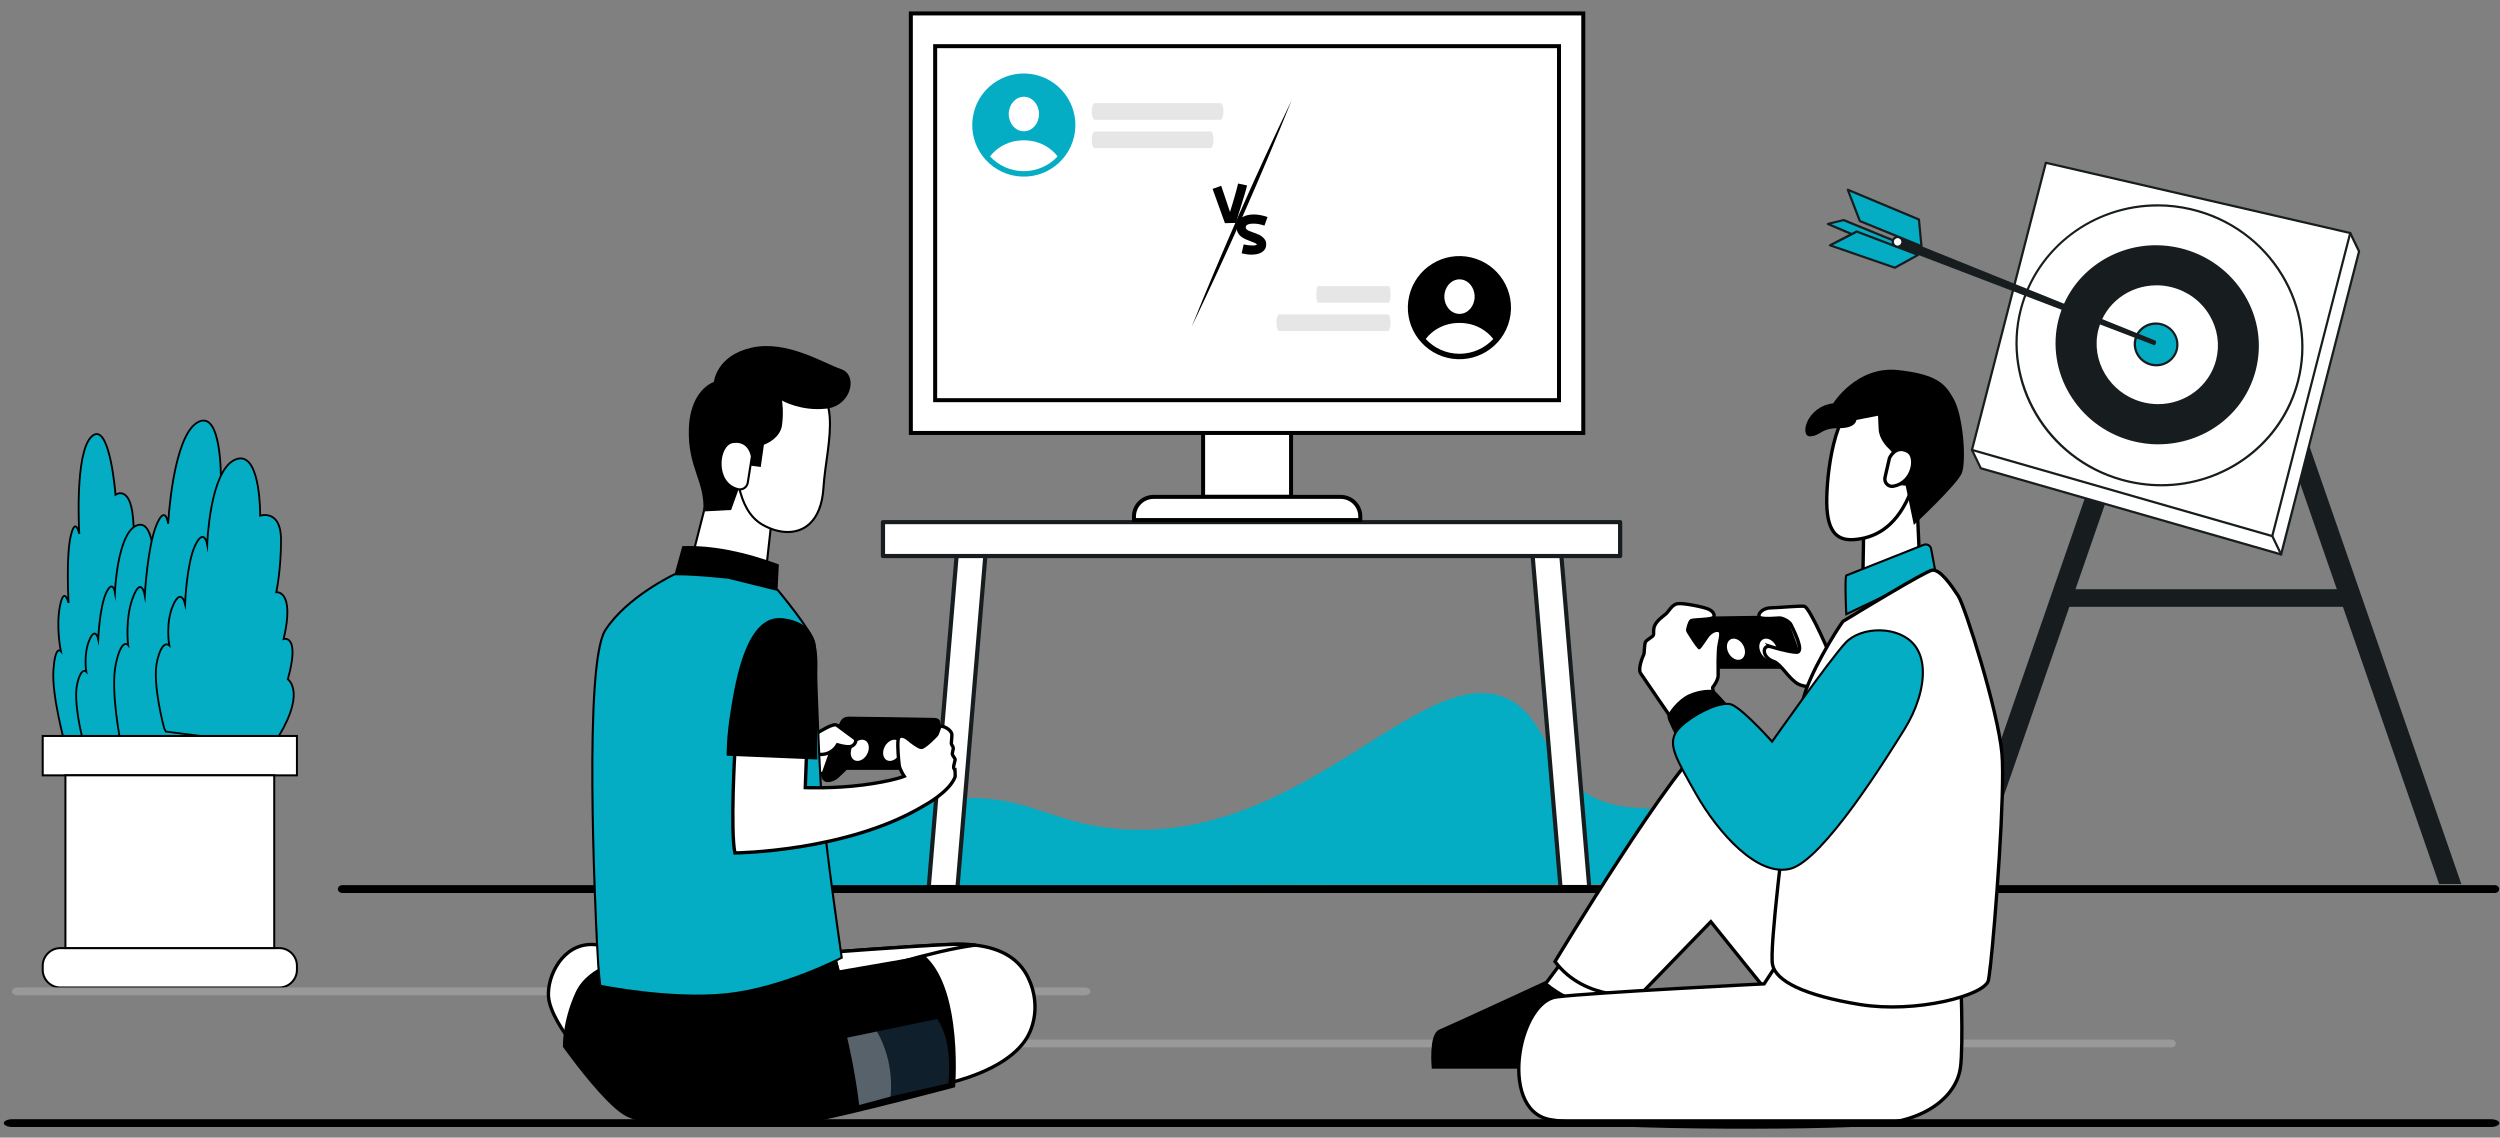 <svg width="556" height="253" viewBox="0 0 556 253" fill="none" xmlns="http://www.w3.org/2000/svg">
<rect x="0" y="0" width="556" height="253" fill="#808080" stroke="none"/>
<g clip-path="url(#clip0_2701_10690)">
<path d="M456.73 131.039H522.7V134.959H456.73V131.039Z" fill="#171D1E"/>
<path d="M449.261 152.319L468.921 95.639H512.371L547.401 196.609H542.461L509.051 100.319H472.241L453.281 154.979L438.841 196.609H433.891L449.251 152.319H449.261Z" fill="#171D1E"/>
<path d="M524.66 55.889L507.32 123.299L440.54 104.129L438.58 100.059L522.7 51.819L524.66 55.889Z" fill="white"/>
<path d="M507.321 123.549C507.321 123.549 507.411 123.549 507.441 123.519C507.501 123.489 507.541 123.429 507.561 123.369L524.901 55.959C524.911 55.899 524.901 55.839 524.881 55.789L522.921 51.719C522.891 51.659 522.831 51.609 522.771 51.589C522.701 51.569 522.631 51.579 522.571 51.609L438.451 99.849C438.341 99.919 438.291 100.059 438.351 100.179L440.311 104.249C440.341 104.309 440.401 104.359 440.461 104.379L507.241 123.549C507.241 123.549 507.291 123.549 507.311 123.549H507.321ZM524.391 55.919L507.131 122.989L440.701 103.929L438.881 100.169L522.571 52.179L524.381 55.929L524.391 55.919Z" fill="#171D1E"/>
<path d="M438.57 100.059L505.35 119.229L522.69 51.819L455 36.199L438.57 100.059Z" fill="white"/>
<path d="M505.35 119.479C505.35 119.479 505.44 119.479 505.47 119.449C505.53 119.419 505.57 119.359 505.59 119.299L522.93 51.889C522.94 51.819 522.93 51.759 522.9 51.699C522.87 51.639 522.81 51.599 522.74 51.579L455.05 35.959C454.92 35.929 454.79 36.009 454.75 36.139L438.32 99.999C438.29 100.129 438.36 100.269 438.49 100.299L505.27 119.469C505.27 119.469 505.32 119.469 505.34 119.469L505.35 119.479ZM522.39 52.009L505.17 118.919L438.87 99.889L455.18 36.499L522.39 52.009Z" fill="#171D1E"/>
<path d="M479.861 45.669C482.291 45.669 484.761 45.939 487.231 46.519C504.561 50.559 515.461 67.759 511.081 84.759C507.471 98.799 494.671 107.909 480.681 107.909C477.731 107.909 474.731 107.509 471.751 106.659C455.101 101.919 445.261 84.999 449.431 68.819C452.981 55.009 465.721 45.669 479.851 45.679L479.861 45.669Z" fill="white"/>
<path d="M480.691 108.169C484.171 108.169 487.611 107.609 490.911 106.509C494.171 105.429 497.201 103.839 499.921 101.809C502.681 99.739 505.061 97.269 506.981 94.449C508.971 91.529 510.431 88.289 511.321 84.829C512.381 80.729 512.581 76.549 511.921 72.399C511.291 68.399 509.891 64.599 507.771 61.089C505.561 57.439 502.691 54.299 499.241 51.769C495.671 49.149 491.651 47.299 487.291 46.289C484.851 45.719 482.351 45.429 479.861 45.429C476.351 45.429 472.891 45.999 469.561 47.119C466.301 48.219 463.261 49.819 460.531 51.879C457.781 53.949 455.411 56.429 453.491 59.249C451.521 62.159 450.071 65.359 449.191 68.769C448.161 72.759 447.961 76.859 448.581 80.939C449.181 84.889 450.521 88.669 452.581 92.169C454.641 95.679 457.311 98.719 460.511 101.229C463.831 103.839 467.591 105.749 471.701 106.909C474.641 107.749 477.671 108.169 480.701 108.169H480.691ZM479.861 45.919C482.311 45.919 484.771 46.199 487.171 46.769C495.691 48.759 502.861 53.939 507.341 61.349C511.641 68.459 512.881 76.749 510.831 84.709C507.351 98.229 494.951 107.669 480.671 107.669C477.691 107.669 474.711 107.249 471.811 106.429C455.471 101.779 445.531 84.939 449.661 68.889C453.141 55.369 465.551 45.929 479.841 45.929L479.861 45.919Z" fill="#171D1E"/>
<path d="M479.48 54.769C481.22 54.769 483 54.969 484.78 55.399C496.93 58.289 504.51 70.369 501.45 82.269C498.91 92.139 489.92 98.559 480.07 98.559C478.03 98.559 475.95 98.289 473.89 97.709C462.12 94.419 455.14 82.499 458.08 71.059C460.58 61.329 469.54 54.769 479.48 54.769Z" fill="#171D1E"/>
<path d="M480.06 98.809C484.94 98.809 489.77 97.219 493.64 94.319C495.59 92.859 497.27 91.109 498.62 89.119C500.02 87.059 501.05 84.769 501.68 82.339C503.14 76.649 502.27 70.719 499.2 65.629C497.65 63.059 495.64 60.849 493.22 59.059C490.71 57.209 487.89 55.899 484.82 55.169C483.06 54.749 481.26 54.539 479.47 54.539C477 54.539 474.55 54.939 472.21 55.729C469.91 56.509 467.77 57.629 465.84 59.079C463.89 60.539 462.22 62.289 460.87 64.279C459.47 66.339 458.45 68.599 457.83 71.009C457.1 73.839 456.96 76.749 457.4 79.639C457.83 82.439 458.78 85.109 460.25 87.589C463.26 92.679 468.08 96.369 473.82 97.969C475.86 98.539 477.96 98.829 480.06 98.829V98.809ZM479.48 55.019C481.23 55.019 483 55.229 484.72 55.639C490.67 57.059 495.67 60.689 498.79 65.879C501.78 70.849 502.64 76.659 501.21 82.209C498.77 91.689 490.08 98.309 480.07 98.309C478.01 98.309 475.96 98.029 473.96 97.469C462.43 94.249 455.42 82.429 458.33 71.119C460.77 61.639 469.47 55.019 479.49 55.019H479.48Z" fill="#171D1E"/>
<path d="M479.591 63.199C480.661 63.199 481.761 63.329 482.851 63.589C490.321 65.369 494.991 72.789 493.101 80.119C491.541 86.189 486.011 90.139 479.951 90.139C478.701 90.139 477.421 89.969 476.151 89.609C468.921 87.589 464.621 80.259 466.431 73.219C467.971 67.229 473.481 63.209 479.591 63.209V63.199Z" fill="white"/>
<path d="M479.95 90.369C486.29 90.369 491.79 86.179 493.34 80.169C494.25 76.649 493.7 72.969 491.8 69.819C490.84 68.229 489.6 66.859 488.1 65.749C486.55 64.599 484.8 63.789 482.9 63.339C481.81 63.079 480.7 62.949 479.59 62.949C473.25 62.949 467.74 67.139 466.19 73.149C465.3 76.629 465.83 80.269 467.68 83.419C469.54 86.569 472.53 88.849 476.08 89.849C477.34 90.199 478.64 90.379 479.95 90.379V90.369ZM479.59 63.449C480.66 63.449 481.74 63.579 482.79 63.829C486.43 64.699 489.48 66.919 491.38 70.079C493.2 73.119 493.73 76.659 492.86 80.049C491.37 85.839 486.06 89.879 479.96 89.879C478.71 89.879 477.45 89.709 476.23 89.359C469.19 87.389 464.91 80.179 466.69 73.279C468.18 67.499 473.49 63.459 479.6 63.459L479.59 63.449Z" fill="#171D1E"/>
<path d="M479.45 71.959C479.84 71.959 480.25 72.009 480.65 72.109C483.19 72.759 484.74 75.299 484.1 77.779C483.57 79.859 481.67 81.229 479.58 81.229C479.17 81.229 478.76 81.179 478.35 81.069C475.82 80.409 474.3 77.869 474.93 75.409C475.46 73.329 477.36 71.959 479.45 71.959Z" fill="#04ADC3"/>
<path d="M479.581 81.479C481.831 81.479 483.791 79.989 484.341 77.839C484.661 76.599 484.471 75.299 483.811 74.189C483.131 73.029 482.021 72.209 480.701 71.869C480.291 71.759 479.861 71.709 479.441 71.709C477.181 71.709 475.221 73.199 474.681 75.349C474.011 77.949 475.631 80.619 478.281 81.319C478.711 81.429 479.141 81.489 479.581 81.489V81.479ZM479.451 72.209C479.831 72.209 480.211 72.259 480.591 72.349C481.781 72.649 482.771 73.389 483.391 74.439C483.981 75.439 484.151 76.609 483.871 77.719C483.381 79.639 481.621 80.979 479.591 80.979C479.201 80.979 478.801 80.929 478.421 80.829C476.031 80.199 474.581 77.799 475.181 75.479C475.671 73.559 477.431 72.219 479.461 72.219L479.451 72.209Z" fill="#171D1E"/>
<path d="M507.321 123.549C507.321 123.549 507.391 123.549 507.431 123.529C507.551 123.469 507.611 123.319 507.551 123.199L505.591 119.129C505.531 119.009 505.381 118.949 505.261 119.009C505.141 119.069 505.081 119.219 505.141 119.339L507.101 123.409C507.141 123.499 507.231 123.549 507.331 123.549H507.321Z" fill="#171D1E"/>
<path d="M421.03 53.449C420.82 53.389 409.99 48.929 409.99 48.929L406.5 49.789L421.5 56.179L422.04 54.359L421.04 53.449H421.03Z" fill="#04ADC3"/>
<path d="M421.5 56.429C421.5 56.429 421.571 56.429 421.611 56.409C421.671 56.379 421.721 56.319 421.741 56.259L422.28 54.439C422.31 54.349 422.28 54.249 422.21 54.179L421.21 53.269C421.21 53.269 421.15 53.229 421.12 53.219C420.85 53.129 413.8 50.229 410.1 48.709C410.05 48.689 410.001 48.689 409.951 48.709L406.46 49.569C406.35 49.589 406.281 49.689 406.271 49.789C406.271 49.899 406.321 49.999 406.421 50.039L421.421 56.429C421.421 56.429 421.481 56.449 421.521 56.449L421.5 56.429ZM421.75 54.439L421.34 55.839L407.29 49.859L409.98 49.199C411.88 49.979 420.09 53.359 420.91 53.669L421.771 54.449L421.75 54.439Z" fill="#171D1E"/>
<path d="M427.33 54.759L413.63 49.159L410.95 42.199L426.77 48.819L427.33 54.749V54.759Z" fill="#04ADC3"/>
<path d="M427.33 55.009C427.38 55.009 427.44 54.999 427.48 54.959C427.55 54.909 427.59 54.819 427.58 54.729L427.02 48.799C427.02 48.709 426.95 48.629 426.87 48.589L411.05 41.969C410.96 41.929 410.85 41.949 410.78 42.019C410.71 42.089 410.68 42.199 410.72 42.289L413.4 49.249C413.42 49.309 413.48 49.369 413.54 49.389L427.24 54.989C427.24 54.989 427.3 55.009 427.34 55.009H427.33ZM426.54 48.999L427.05 54.369L413.83 48.969L411.39 42.659L426.54 48.999Z" fill="#171D1E"/>
<path d="M426.58 56.689L421.4 59.549L407 54.569L412.95 51.499L426.58 56.689Z" fill="#04ADC3"/>
<path d="M421.4 59.799C421.4 59.799 421.48 59.799 421.52 59.769L426.7 56.909C426.79 56.859 426.83 56.769 426.83 56.669C426.83 56.569 426.76 56.489 426.67 56.449L413.03 51.259C412.96 51.239 412.89 51.239 412.83 51.259L406.88 54.329C406.79 54.379 406.74 54.469 406.75 54.569C406.75 54.669 406.82 54.759 406.92 54.789L421.32 59.769C421.32 59.769 421.37 59.779 421.4 59.779V59.799ZM425.99 56.729L421.38 59.269L407.64 54.519L412.97 51.779L426 56.739L425.99 56.729Z" fill="#171D1E"/>
<path d="M479.14 76.789L421.65 54.799L422.38 52.759L479.46 75.789C479.6 76.019 479.43 76.749 479.13 76.799L479.14 76.789Z" fill="#171D1E"/>
<path d="M422.03 54.869C421.43 54.869 420.95 54.379 420.95 53.789C420.95 53.199 421.43 52.709 422.03 52.709C422.63 52.709 423.11 53.199 423.11 53.789C423.11 54.379 422.63 54.869 422.03 54.869Z" fill="white"/>
<path d="M422.03 55.119C422.76 55.119 423.36 54.519 423.36 53.789C423.36 53.059 422.76 52.459 422.03 52.459C421.3 52.459 420.7 53.059 420.7 53.789C420.7 54.519 421.3 55.119 422.03 55.119ZM422.03 52.959C422.49 52.959 422.86 53.339 422.86 53.789C422.86 54.239 422.49 54.619 422.03 54.619C421.57 54.619 421.2 54.239 421.2 53.789C421.2 53.339 421.57 52.959 422.03 52.959Z" fill="#171D1E"/>
<path d="M383.54 196.589C382.53 191.669 380.05 184.939 373.01 181.549C368.03 179.149 364.43 180.189 359.24 179.039C343.54 175.589 345.52 159.289 334.4 155.019C315.66 147.819 290.24 186.509 250.45 184.469C233.32 183.599 228.45 175.929 211.04 177.789C193.79 179.629 181.02 189.009 172.71 197.009L383.54 196.589Z" fill="#04ADC3"/>
<path d="M32.547 166.146H14.784L14.455 165.466C14.455 165.466 11.484 154.736 11.88 149.026C12.277 143.316 13.532 144.816 13.532 144.816C13.532 144.816 12.41 139.386 13.336 134.766C14.262 130.146 15.251 134.086 15.251 134.086C15.251 134.086 14.659 123.896 15.714 119.276C16.77 114.656 17.63 118.736 17.63 118.736C17.63 118.736 16.507 100.396 20.471 96.996C20.632 96.856 20.789 96.756 20.938 96.676C24.533 94.896 25.687 110.036 25.687 110.036C25.687 110.036 28.925 107.726 29.584 115.196C30.243 122.666 29.914 128.376 29.914 128.376C29.914 128.376 32.951 127.156 32.092 139.656C32.092 139.656 34.733 137.886 33.611 149.436C33.611 149.436 34.529 150.126 34.847 152.596C35.157 155.026 34.882 159.196 32.555 166.146H32.547Z" fill="#04ADC3" stroke="black" stroke-width="0.41" stroke-miterlimit="10"/>
<path d="M36.149 166.659L18.528 164.414L18.262 163.898C18.262 163.898 16.268 156.039 17.169 152.106C18.069 148.174 19.182 149.379 19.182 149.379C19.182 149.379 18.551 145.449 19.88 142.344C21.209 139.239 21.84 142.112 21.84 142.112C21.84 142.112 22.158 134.93 23.616 131.841C25.073 128.752 25.563 131.706 25.563 131.706C25.563 131.706 26.079 118.772 30.314 116.902C30.486 116.824 30.65 116.774 30.805 116.738C34.53 115.95 34.329 126.656 34.329 126.656C34.329 126.656 37.746 125.454 37.736 130.747C37.727 136.041 36.892 139.982 36.892 139.982C36.892 139.982 40.014 139.515 38.051 148.125C38.051 148.125 40.828 147.224 38.688 155.138C38.688 155.138 39.538 155.735 39.634 157.498C39.726 159.232 39.083 162.106 36.157 166.66L36.149 166.659Z" fill="#04ADC3" stroke="black" stroke-width="0.41" stroke-miterlimit="10"/>
<path d="M50.547 169.294L27.254 166.327L26.914 165.55C26.914 165.55 24.469 153.663 25.761 147.667C27.053 141.671 28.497 143.474 28.497 143.474C28.497 143.474 27.759 137.521 29.599 132.771C31.438 128.022 32.202 132.37 32.202 132.37C32.202 132.37 32.803 121.453 34.812 116.724C36.822 111.996 37.397 116.471 37.397 116.471C37.397 116.471 38.405 96.813 44.063 93.866C44.293 93.744 44.512 93.664 44.719 93.604C49.674 92.315 49.139 108.581 49.139 108.581C49.139 108.581 53.698 106.669 53.552 114.71C53.406 122.75 52.202 128.757 52.202 128.757C52.202 128.757 56.35 127.969 53.533 141.096C53.533 141.096 57.236 139.658 54.202 151.732C54.202 151.732 55.313 152.618 55.396 155.294C55.474 157.925 54.549 162.306 50.557 169.296L50.547 169.294Z" fill="#04ADC3" stroke="black" stroke-width="0.41" stroke-miterlimit="10"/>
<path d="M60.696 165.736L36.9 162.705L36.536 162.044C36.536 162.044 33.771 151.998 34.949 146.989C36.126 141.981 37.639 143.529 37.639 143.529C37.639 143.529 36.75 138.51 38.514 134.561C40.278 130.612 41.157 134.283 41.157 134.283C41.157 134.283 41.517 125.123 43.454 121.196C45.392 117.269 46.081 121.043 46.081 121.043C46.081 121.043 46.654 104.548 52.349 102.202C52.581 102.105 52.803 102.042 53.011 101.997C58.029 101.028 57.86 114.684 57.86 114.684C57.86 114.684 62.459 113.183 62.496 119.936C62.533 126.69 61.445 131.709 61.445 131.709C61.445 131.709 65.653 131.143 63.086 142.109C63.086 142.109 66.825 140.986 64.013 151.062C64.013 151.062 65.165 151.832 65.311 154.082C65.451 156.296 64.611 159.956 60.706 165.737L60.696 165.736Z" fill="#04ADC3" stroke="black" stroke-width="0.41" stroke-miterlimit="10"/>
<path d="M66.04 163.679H9.5V172.439H66.04V163.679Z" fill="white" stroke="black" stroke-width="0.45" stroke-miterlimit="10"/>
<path d="M62.1 210.859H13.44C11.264 210.859 9.5 212.623 9.5 214.799V215.679C9.5 217.855 11.264 219.619 13.44 219.619H62.1C64.276 219.619 66.04 217.855 66.04 215.679V214.799C66.04 212.623 64.276 210.859 62.1 210.859Z" fill="white" stroke="black" stroke-width="0.45" stroke-miterlimit="10"/>
<path d="M60.99 172.429H14.55V210.849H60.99V172.429Z" fill="white" stroke="black" stroke-width="0.45" stroke-miterlimit="10"/>
<path d="M206.551 197.269L212.961 121.079H219.361L212.951 197.269H206.561H206.551Z" fill="white"/>
<path d="M212.95 197.739H206.55C206.42 197.739 206.3 197.679 206.21 197.589C206.12 197.489 206.08 197.369 206.09 197.239L212.5 121.049C212.52 120.809 212.72 120.629 212.96 120.629H219.36C219.49 120.629 219.61 120.689 219.7 120.779C219.79 120.879 219.83 120.999 219.82 121.129L213.41 197.319C213.39 197.559 213.19 197.739 212.95 197.739ZM207.06 196.809H212.52L218.85 121.549H213.39L207.06 196.809Z" fill="#171D1E"/>
<path d="M353.451 197.269L347.041 121.079H340.641L347.051 197.269H353.451Z" fill="white"/>
<path d="M353.45 197.739H347.05C346.81 197.739 346.61 197.559 346.59 197.319L340.18 121.129C340.17 120.999 340.21 120.869 340.3 120.779C340.39 120.679 340.51 120.629 340.64 120.629H347.04C347.28 120.629 347.48 120.809 347.5 121.049L353.91 197.239C353.92 197.369 353.88 197.499 353.79 197.589C353.7 197.689 353.58 197.739 353.45 197.739ZM347.48 196.809H352.94L346.61 121.549H341.15L347.48 196.809Z" fill="#171D1E"/>
<path d="M360.32 116.119H196.37V123.659H360.32V116.119Z" fill="white"/>
<path d="M360.32 124.129H196.37C196.11 124.129 195.9 123.919 195.9 123.669V116.129C195.9 115.869 196.11 115.669 196.37 115.669H360.32C360.58 115.669 360.79 115.879 360.79 116.129V123.669C360.79 123.929 360.58 124.129 360.32 124.129ZM196.84 123.199H359.85V116.589H196.84V123.199Z" fill="#171D1E"/>
<path d="M287.13 95.649H267.57V110.499H287.13V95.649Z" fill="white" stroke="black" stroke-width="0.89" stroke-miterlimit="10"/>
<g style="mix-blend-mode:multiply">
<path d="M256.54 110.509H298.17C300.57 110.509 302.53 112.459 302.53 114.869V115.669H252.19V114.869C252.19 112.469 254.14 110.509 256.55 110.509H256.54Z" fill="white"/>
<path d="M256.54 110.509H298.17C300.57 110.509 302.53 112.459 302.53 114.869V115.669H252.19V114.869C252.19 112.469 254.14 110.509 256.55 110.509H256.54Z" stroke="black" stroke-width="0.89" stroke-miterlimit="10"/>
</g>
<path d="M352.12 2.989H202.57V96.289H352.12V2.989Z" fill="white" stroke="black" stroke-width="0.89" stroke-miterlimit="10"/>
<path d="M346.72 10.269H207.98V88.999H346.72V10.269Z" fill="white" stroke="black" stroke-width="0.89" stroke-miterlimit="10"/>
<path d="M335.739 71.056C337.194 64.891 333.375 58.713 327.21 57.258C321.045 55.803 314.867 59.621 313.412 65.787C311.957 71.952 315.775 78.13 321.941 79.585C328.106 81.04 334.284 77.222 335.739 71.056Z" fill="black"/>
<path d="M327.961 65.969C327.961 68.089 326.451 69.809 324.591 69.809C322.731 69.809 321.221 68.089 321.221 65.969C321.221 63.849 322.731 62.129 324.591 62.129C326.451 62.129 327.961 63.849 327.961 65.969Z" fill="white"/>
<path d="M332.11 75.389C330.24 77.409 327.56 78.679 324.59 78.679C321.62 78.679 318.94 77.409 317.07 75.389C317.44 74.919 317.85 74.479 318.3 74.089C319.67 72.909 321.38 72.129 323.26 71.899C324.14 71.789 325.03 71.789 325.91 71.899C328.4 72.199 330.61 73.479 332.1 75.379L332.11 75.389Z" fill="white"/>
<path d="M238.86 30.447C240.315 24.282 236.497 18.104 230.331 16.649C224.166 15.194 217.988 19.012 216.533 25.177C215.078 31.343 218.896 37.52 225.062 38.976C231.227 40.431 237.405 36.612 238.86 30.447Z" fill="#04ADC3"/>
<path d="M231.08 25.359C231.08 27.479 229.57 29.199 227.71 29.199C225.85 29.199 224.34 27.479 224.34 25.359C224.34 23.239 225.85 21.519 227.71 21.519C229.57 21.519 231.08 23.239 231.08 25.359Z" fill="white"/>
<path d="M235.22 34.779C233.35 36.799 230.67 38.069 227.7 38.069C224.73 38.069 222.05 36.799 220.18 34.779C220.55 34.309 220.96 33.869 221.41 33.479C222.78 32.299 224.49 31.519 226.37 31.289C227.25 31.179 228.14 31.179 229.02 31.289C231.51 31.589 233.72 32.869 235.21 34.769L235.22 34.779Z" fill="white"/>
<path d="M308.87 67.329H293.14C292.93 67.329 292.75 66.499 292.75 65.479C292.75 64.459 292.92 63.629 293.14 63.629H308.87C309.08 63.629 309.26 64.459 309.26 65.479C309.26 66.499 309.09 67.329 308.87 67.329Z" fill="#E6E6E6"/>
<path d="M308.66 73.629H284.48C284.15 73.629 283.88 72.799 283.88 71.779C283.88 70.759 284.15 69.929 284.48 69.929H308.66C308.99 69.929 309.26 70.759 309.26 71.779C309.26 72.799 308.99 73.629 308.66 73.629Z" fill="#E6E6E6"/>
<path d="M271.411 26.639H243.491C243.111 26.639 242.801 25.809 242.801 24.789C242.801 23.769 243.111 22.939 243.491 22.939H271.411C271.791 22.939 272.101 23.769 272.101 24.789C272.101 25.809 271.791 26.639 271.411 26.639Z" fill="#E6E6E6"/>
<path d="M269.241 32.939H243.441C243.091 32.939 242.801 32.109 242.801 31.089C242.801 30.069 243.081 29.239 243.441 29.239H269.241C269.591 29.239 269.881 30.069 269.881 31.089C269.881 32.109 269.601 32.939 269.241 32.939Z" fill="#E6E6E6"/>
<path d="M265.011 72.699C271.891 55.639 279.321 38.809 287.291 22.239C280.421 39.299 272.981 56.129 265.011 72.699Z" fill="black"/>
<path d="M272.426 49.634L269.678 42.014L271.598 41.318L273.554 47.15C273.882 46.094 274.198 45.042 274.502 43.994C274.814 42.946 275.098 41.886 275.354 40.814L277.346 41.246C277.178 41.95 276.986 42.65 276.77 43.346C276.562 44.034 276.35 44.726 276.134 45.422C275.918 46.11 275.702 46.802 275.486 47.498C275.27 48.186 275.07 48.878 274.886 49.574L272.426 49.634Z" fill="black"/>
<path d="M281.207 50.179C280.815 50.043 280.419 49.935 280.019 49.855C279.619 49.775 279.211 49.735 278.795 49.735C278.675 49.735 278.515 49.743 278.315 49.759C278.115 49.767 277.923 49.799 277.739 49.855C277.555 49.903 277.395 49.979 277.259 50.083C277.123 50.179 277.055 50.315 277.055 50.491C277.055 50.555 277.059 50.615 277.067 50.671C277.075 50.727 277.091 50.783 277.115 50.839C277.187 50.999 277.347 51.139 277.595 51.259C277.843 51.371 278.131 51.487 278.459 51.607C278.795 51.719 279.147 51.847 279.515 51.991C279.883 52.127 280.219 52.299 280.523 52.507C280.835 52.715 281.091 52.967 281.291 53.263C281.499 53.551 281.603 53.903 281.603 54.319C281.603 54.775 281.503 55.151 281.303 55.447C281.103 55.743 280.847 55.979 280.535 56.155C280.223 56.331 279.871 56.455 279.479 56.527C279.095 56.599 278.715 56.635 278.339 56.635C277.971 56.635 277.603 56.607 277.235 56.551C276.867 56.495 276.503 56.427 276.143 56.347L276.587 54.355C276.907 54.427 277.223 54.487 277.535 54.535C277.855 54.575 278.179 54.595 278.507 54.595C278.587 54.595 278.675 54.595 278.771 54.595C278.875 54.595 278.975 54.587 279.071 54.571C279.167 54.555 279.259 54.531 279.347 54.499C279.435 54.459 279.507 54.407 279.563 54.343C279.499 54.271 279.403 54.199 279.275 54.127C279.147 54.055 279.007 53.991 278.855 53.935C278.711 53.871 278.567 53.815 278.423 53.767C278.287 53.711 278.171 53.667 278.075 53.635C277.675 53.483 277.291 53.327 276.923 53.167C276.555 52.999 276.227 52.795 275.939 52.555C275.659 52.315 275.435 52.027 275.267 51.691C275.099 51.355 275.015 50.939 275.015 50.443C275.015 49.931 275.131 49.503 275.363 49.159C275.603 48.807 275.903 48.523 276.263 48.307C276.631 48.091 277.039 47.935 277.487 47.839C277.935 47.743 278.371 47.695 278.795 47.695C279.323 47.695 279.847 47.747 280.367 47.851C280.887 47.947 281.399 48.087 281.903 48.271L281.207 50.179Z" fill="black"/>
<path d="M554.871 198.599H76.091C75.571 198.599 75.141 198.209 75.141 197.729C75.141 197.249 75.571 196.859 76.091 196.859H554.871C555.391 196.859 555.821 197.249 555.821 197.729C555.821 198.209 555.391 198.599 554.871 198.599Z" fill="black"/>
<path d="M482.841 232.929H182.611C182.031 232.929 181.561 232.539 181.561 232.059C181.561 231.579 182.031 231.189 182.611 231.189H482.841C483.421 231.189 483.891 231.579 483.891 232.059C483.891 232.539 483.421 232.929 482.841 232.929Z" fill="#999999"/>
<path d="M241.24 221.349H3.93C3.22 221.349 2.65 220.959 2.65 220.479C2.65 219.999 3.22 219.609 3.93 219.609H241.24C241.95 219.609 242.52 219.999 242.52 220.479C242.52 220.959 241.95 221.349 241.24 221.349Z" fill="#999999"/>
<path d="M228.63 230.369C226.95 233.459 222.27 238.509 208.43 241.499C203.91 242.479 199.59 239.669 195.81 235.429C191.41 230.479 187.76 223.609 185.42 218.569C183.62 214.719 182.61 211.939 182.61 211.939C182.61 211.939 201.6 210.469 211.24 210.039C213.3 209.949 215.15 209.999 216.84 210.189C223.02 210.899 226.72 213.469 228.63 217.369C229.48 219.079 229.93 220.779 230.1 222.409C230.44 225.519 229.73 228.339 228.63 230.359V230.369Z" fill="white" stroke="black" stroke-width="0.75" stroke-miterlimit="10"/>
<path d="M216.83 210.199C207.39 211.459 192.51 216.169 185.42 218.579C183.62 214.729 182.61 211.949 182.61 211.949C182.61 211.949 201.6 210.479 211.24 210.049C213.3 209.959 215.15 210.009 216.84 210.199H216.83Z" fill="white" stroke="black" stroke-width="0.75" stroke-linecap="square" stroke-linejoin="round"/>
<path d="M127.151 231.869C127.151 231.869 122.941 226.729 122.101 222.519C121.261 218.309 124.341 210.639 130.801 210.079C137.251 209.519 145.581 216.629 145.581 216.629C145.581 216.629 138.751 234.119 138.191 234.489C137.631 234.859 127.151 231.869 127.151 231.869Z" fill="white" stroke="black" stroke-width="0.75" stroke-miterlimit="10"/>
<path d="M212.441 241.789C212.441 241.789 189.781 247.869 179.361 249.849C177.731 250.159 176.401 250.369 175.511 250.429C172.431 250.669 167.911 250.679 163.941 250.619C159.351 250.549 155.501 250.399 155.501 250.399C155.501 250.399 153.261 250.499 150.331 250.369C146.531 250.209 141.551 249.649 138.751 247.959C137.611 247.269 136.291 246.099 134.921 244.709C130.301 240.029 125.191 232.809 125.191 232.809C125.191 232.809 125.001 227.289 127.991 220.739C130.981 214.189 140.061 213.069 140.061 213.069L142.401 212.959L174.391 211.439L185.421 210.919L186.721 215.779L205.621 212.509C209.391 215.789 211.171 221.829 211.961 227.579C212.991 234.929 212.421 241.789 212.421 241.789H212.441Z" fill="black"/>
<path d="M186.731 215.779C186.731 215.779 171.861 222.719 157.091 219.999C147.221 218.179 161.951 214.159 174.401 211.439L185.431 210.919L186.731 215.779Z" fill="black"/>
<g style="mix-blend-mode:multiply" opacity="0.3">
<path d="M210.901 240.919L198.061 243.869L191.081 245.759C190.231 238.369 188.421 230.779 188.421 230.779L195.031 229.409L208.431 226.629C212.081 231.779 210.911 240.919 210.911 240.919H210.901Z" fill="#326C92"/>
</g>
<g style="mix-blend-mode:multiply" opacity="0.3">
<path d="M198.061 243.869L191.081 245.759C190.231 238.369 188.421 230.779 188.421 230.779L195.031 229.409C196.521 231.989 198.671 237.039 198.071 243.869H198.061Z" fill="white"/>
</g>
<path d="M171.671 115.099L170.741 123.469L170.271 127.729L153.391 126.089L156.751 112.899L160.881 109.569L164.341 106.779L171.671 115.099Z" fill="white" stroke="black" stroke-width="0.47" stroke-miterlimit="10"/>
<path d="M150.021 127.729L151.751 121.459C158.501 121.219 165.691 122.739 173.211 125.529L172.931 131.189C172.931 131.189 159.601 128.429 150.021 127.729Z" fill="black"/>
<path d="M180.9 164.689C178.97 166.719 179.65 170.519 181.99 171.799C184.33 173.079 188.07 169.869 188.07 169.869C188.07 169.869 191.41 169.279 192.68 168.929C193.96 168.589 193.77 162.879 193.22 161.899C192.68 160.919 185.92 161.169 184.17 161.899C182.41 162.629 180.9 164.689 180.9 164.689Z" fill="white" stroke="black" stroke-width="0.75" stroke-miterlimit="10"/>
<path d="M184.091 173.949C183.081 173.959 182.401 172.909 182.731 171.949C183.621 169.419 186.381 161.579 186.701 160.849C187.071 159.979 187.641 159.419 188.631 159.379C189.631 159.349 206.561 159.629 207.711 159.659C208.861 159.689 209.331 160.249 209.081 161.439C208.831 162.629 207.961 171.809 207.821 172.899C207.651 174.259 205.151 174.769 204.171 173.459C203.191 172.149 202.861 171.219 202.861 171.219H188.321C188.321 171.219 187.101 172.399 186.451 172.999C185.831 173.569 184.901 173.939 184.091 173.949Z" fill="black"/>
<path d="M200.361 166.869C200.081 168.169 198.981 169.229 197.901 169.229C196.821 169.229 196.191 168.169 196.471 166.869C196.751 165.569 197.851 164.509 198.931 164.509C200.011 164.509 200.641 165.569 200.361 166.869Z" fill="white"/>
<path d="M193.16 166.869C192.88 168.169 191.781 169.229 190.701 169.229C189.621 169.229 188.99 168.169 189.27 166.869C189.55 165.569 190.651 164.509 191.731 164.509C192.811 164.509 193.44 165.569 193.16 166.869Z" fill="white"/>
<path d="M189.99 164.139C189.99 164.139 186.94 161.919 186.15 161.309C185.35 160.699 182.36 162.709 181.47 163.179C180.58 163.649 179.79 165.589 180.53 166.869C181.28 168.159 184.65 168.369 186.26 165.649C186.26 165.649 187.79 166.119 188.89 166.069C190 166.019 190.78 164.709 189.98 164.129L189.99 164.139Z" fill="white" stroke="black" stroke-width="0.75" stroke-miterlimit="10"/>
<path d="M187.2 212.989C187.2 212.989 174.11 219.809 161.62 221.119C149.14 222.429 133.52 219.249 133.52 219.249C133.52 219.249 133.15 217.569 132.77 209.709C132.4 201.849 129.78 147.609 134.64 140.119C139.5 132.639 150.02 127.729 150.02 127.729C150.02 127.729 152.92 127.539 161.99 128.479L172.94 131.189C172.94 131.189 180.74 140.499 181.12 143.119C181.49 145.739 181.97 168.839 182.9 179.399C183.22 183.079 183.84 188.269 184.51 193.469C185.77 203.199 187.2 212.989 187.2 212.989Z" fill="#04ADC3" stroke="black" stroke-width="0.47" stroke-miterlimit="10"/>
<path d="M212.42 171.519C212.45 171.859 212.42 172.759 212.42 172.759C211.17 176.159 205.43 179.219 205.43 179.219C188.36 189.459 163.44 189.699 163.44 189.699C162.41 184.459 163.44 167.069 163.44 167.069L179.4 166.879L179.24 171.179L179.09 175.169C179.09 175.169 185.45 175.419 191.93 174.579C198.42 173.739 201.1 172.649 201.1 172.649C201.1 172.649 200.1 171.149 199.98 170.189C199.86 169.219 199.55 166.009 199.73 164.579C199.92 163.139 201.29 163.789 202 164.389C202.72 164.979 204.27 166.229 204.93 166.229C205.59 166.229 208.3 163.569 208.42 163.269C208.55 162.959 209.08 161.459 209.08 161.459C210.64 161.619 211.54 162.639 211.67 163.199C211.79 163.759 211.48 165.319 211.61 165.539C211.73 165.759 212.01 166.099 212.01 166.409C212.01 166.719 211.76 167.439 211.79 167.729C211.83 168.009 212.45 168.729 212.43 168.939C212.41 169.159 212.01 170.529 212.07 170.719C212.08 170.759 212.11 170.819 212.14 170.879C212.24 171.059 212.39 171.279 212.41 171.529L212.42 171.519Z" fill="white" stroke="black" stroke-width="0.75" stroke-miterlimit="10"/>
<path d="M174.12 137.499C165.94 136.439 163.58 151.529 162.53 157.889C161.48 164.249 161.62 168.079 161.62 168.079L181.78 168.919C181.78 168.919 181.59 155.639 181.78 148.899C181.97 142.169 180.6 138.329 174.13 137.489L174.12 137.499Z" fill="black"/>
<path d="M183.141 108.449C182.911 112.329 181.731 114.929 180.061 116.489C177.311 119.029 173.191 118.769 169.551 116.679C163.681 113.309 163.501 103.589 163.681 98.539C163.871 93.489 162.951 83.099 174.471 83.699C174.601 83.699 174.721 83.719 174.841 83.719C188.971 84.679 183.761 98.319 183.141 108.459V108.449Z" fill="white" stroke="black" stroke-width="0.47" stroke-miterlimit="10"/>
<path d="M183.791 90.879C178.181 91.529 173.921 89.099 173.921 89.099C173.921 89.099 174.341 91.489 173.921 94.569C173.501 97.659 169.891 98.919 169.891 98.919L169.191 103.869L165.871 103.409L165.081 106.539L162.601 113.419L156.421 113.749C156.851 107.019 152.921 104.119 153.201 95.349C153.241 93.879 153.431 92.609 153.721 91.519C155.111 86.079 158.771 84.939 158.771 84.939C158.771 84.939 159.291 79.099 167.141 77.319C175.001 75.549 183.271 80.829 187.061 82.089C188.111 82.439 188.761 83.219 189.031 84.189C189.731 86.699 187.851 90.409 183.791 90.889V90.879Z" fill="black"/>
<path d="M167.231 101.539C167.231 101.539 166.761 97.749 162.971 98.309C159.541 98.819 158.721 107.549 164.161 108.799C165.161 109.029 166.141 108.359 166.301 107.349L167.221 101.539H167.231Z" fill="white" stroke="black" stroke-width="0.47" stroke-miterlimit="10"/>
<path d="M357.861 223.089C359.181 228.689 359.361 235.999 358.921 237.299H318.771C318.771 237.299 318.141 230.179 320.271 229.319C322.391 228.449 343.961 218.479 343.961 218.479L348.701 212.109L363.781 215.969L357.861 223.089Z" fill="white" stroke="black" stroke-width="0.75" stroke-miterlimit="10"/>
<path d="M358.921 237.299H318.771C318.771 237.299 318.141 230.179 320.271 229.319C322.391 228.449 343.961 218.479 343.961 218.479C343.961 218.479 350.761 224.539 357.871 223.099C359.191 228.699 359.371 236.009 358.931 237.309L358.921 237.299Z" fill="black"/>
<path d="M395.831 223.949C394.831 222.829 380.491 204.989 380.491 204.989L364.661 221.329C364.661 221.329 352.561 222.829 345.831 213.849C345.831 213.849 373.121 168.579 379.801 165.089C386.481 161.599 392.311 167.739 393.881 169.779C395.451 171.819 424.011 209.609 424.011 209.609L395.831 223.949Z" fill="white" stroke="black" stroke-width="0.75" stroke-miterlimit="10"/>
<path d="M435.981 237.549C435.461 241.159 432.871 244.779 428.291 247.179C426.221 248.259 423.761 249.099 420.901 249.589C411.671 251.149 356.551 251.019 344.831 249.019C338.711 247.979 337.041 240.839 338.051 234.129C338.981 227.979 342.151 222.189 346.201 221.709C354.681 220.709 392.341 218.809 392.341 218.809L394.851 214.959L396.711 212.119L435.991 215.109C435.991 215.109 436.181 219.519 436.271 224.549C436.361 229.469 436.351 234.969 435.991 237.549H435.981Z" fill="white" stroke="black" stroke-width="0.75" stroke-miterlimit="10"/>
<path d="M400.401 151.469C401.411 151.479 402.091 150.429 401.761 149.469C400.871 146.939 398.111 139.099 397.791 138.369C397.421 137.499 396.851 136.939 395.861 136.899C394.861 136.869 377.931 137.149 376.781 137.179C375.631 137.209 375.161 137.769 375.411 138.959C375.661 140.149 376.531 149.329 376.671 150.419C376.841 151.779 379.341 152.289 380.321 150.979C381.301 149.669 381.631 148.739 381.631 148.739H396.171C396.171 148.739 397.391 149.919 398.041 150.519C398.661 151.089 399.591 151.459 400.401 151.469Z" fill="black"/>
<path d="M384.131 144.389C384.411 145.689 385.511 146.749 386.591 146.749C387.671 146.749 388.301 145.689 388.021 144.389C387.741 143.089 386.641 142.029 385.561 142.029C384.481 142.029 383.851 143.089 384.131 144.389Z" fill="white"/>
<path d="M391.331 144.389C391.611 145.689 392.711 146.749 393.791 146.749C394.871 146.749 395.501 145.689 395.221 144.389C394.941 143.089 393.841 142.029 392.761 142.029C391.681 142.029 391.051 143.089 391.331 144.389Z" fill="white"/>
<path d="M393.681 143.769C393.681 143.769 397.461 144.969 399.511 145.059C401.561 145.139 398.631 139.609 398.311 138.909C397.991 138.209 396.471 137.429 395.771 137.439C395.071 137.449 392.911 137.709 391.691 137.439C390.471 137.169 391.571 135.249 393.791 135.189C396.011 135.129 400.031 134.719 401.261 134.839C402.481 134.959 407.331 146.359 407.561 147.039C407.791 147.729 412.571 155.419 412.571 155.419L405.921 158.689L403.651 152.679C403.651 152.679 401.521 152.939 399.981 152.159C397.921 151.119 396.091 147.649 394.511 147.119C391.751 146.189 391.881 143.409 393.691 143.779L393.681 143.769Z" fill="white" stroke="black" stroke-width="0.75" stroke-miterlimit="10"/>
<path d="M426.54 116.309L426.94 125.189L414.28 129.489L414.4 122.869L414.54 114.469L421.58 103.739H426.94L426.44 114.089L426.54 116.309Z" fill="white" stroke="black" stroke-width="0.75" stroke-miterlimit="10"/>
<path d="M428.161 94.919C427.501 98.939 427.791 103.149 424.511 110.449C421.231 117.749 416.561 119.619 412.541 119.989C412.411 120.009 412.291 120.009 412.161 120.019C408.361 120.219 406.101 118.059 406.271 110.639C406.461 102.969 408.511 89.259 415.351 87.629C417.951 87.019 420.161 87.019 421.991 87.439C426.531 88.469 428.631 92.059 428.171 94.929L428.161 94.919Z" fill="white" stroke="black" stroke-width="0.75" stroke-miterlimit="10"/>
<path d="M423.839 108.021L421.689 107.811C420.889 107.731 420.309 107.021 420.389 106.221C420.519 104.901 420.719 102.911 420.889 101.371C420.939 100.901 420.759 100.431 420.409 100.121C419.529 99.331 417.919 97.611 417.809 95.451L417.669 92.461L412.849 93.401C412.849 93.401 412.849 95.271 408.919 95.221C404.989 95.171 404.899 96.951 402.559 97.041C400.219 97.131 401.669 90.451 407.699 89.701C407.699 89.701 412.909 81.311 422.119 82.301C431.329 83.281 432.739 85.761 434.399 88.541C436.639 92.281 437.389 102.741 436.269 105.311C435.149 107.881 425.639 116.751 425.639 116.751L423.829 108.041L423.839 108.021Z" fill="black"/>
<path d="M420.219 101.864C420.219 101.864 421.579 98.824 424.349 100.414C426.399 101.584 425.509 107.364 421.069 108.144C419.929 108.344 418.969 107.284 419.229 106.154L420.219 101.864Z" fill="white" stroke="black" stroke-width="0.75" stroke-miterlimit="10"/>
<path d="M442.641 79.099C442.301 79.089 442.121 79.089 442.121 79.089H442.641C442.641 79.089 442.641 79.089 442.641 79.099Z" fill="#942B41"/>
<path d="M410.611 127.989L427.841 121.169C428.551 120.889 429.341 121.329 429.481 122.069L430.441 127.169L410.611 136.589C410.611 136.589 410.241 128.669 410.611 127.989Z" fill="#04ADC3" stroke="black" stroke-width="0.47" stroke-miterlimit="10"/>
<path d="M442.631 214.999C442.461 216.534 442.321 217.592 442.221 218.034C441.471 221.372 426.131 225.431 413.661 223.407C401.191 221.372 394.951 218.185 394.211 214.557C393.461 210.928 396.961 183.668 398.081 174.376C399.201 165.095 399.581 161.758 400.951 155.815C402.321 149.872 408.431 140.15 409.871 138.196C409.871 138.196 415.471 134.765 420.731 131.683C424.911 129.218 428.881 126.985 429.661 126.822C431.441 126.461 434.001 130.229 435.501 132.509C437.001 134.788 444.351 158.001 445.231 167.573C445.981 175.865 443.751 205.148 442.651 215.01L442.631 214.999Z" fill="white" stroke="black" stroke-width="0.75" stroke-miterlimit="10"/>
<path d="M371.44 159.329C371.44 159.329 365.45 150.629 364.85 149.699C364.24 148.759 365.32 146.049 365.55 145.629C365.78 145.209 365.64 143.149 366.02 142.679C366.4 142.209 367.52 141.649 367.7 141.279C367.89 140.909 367.56 140.059 368.05 139.039C368.54 138.019 369.71 137.169 370.41 136.609C371.11 136.049 371.77 134.509 373.03 134.269C374.29 134.039 379.02 135.019 380 135.489C380.98 135.959 381.36 136.609 381.17 137.219C380.98 137.829 376.63 137.779 376.17 138.009C375.71 138.239 375.33 139.949 375.33 140.189C375.33 140.429 377.72 143.989 377.86 144.039C378 144.089 379.4 141.939 379.78 141.419C380.15 140.909 381.18 140.039 382.12 140.189C383.06 140.339 382.68 141.609 382.35 143.289C382.02 144.969 382.12 149.089 382.12 150.209C382.12 151.329 381 152.739 380.9 152.879C380.81 153.019 381.51 155.639 381.51 155.639L371.46 159.329H371.44Z" fill="white" stroke="black" stroke-width="0.75" stroke-miterlimit="10"/>
<path d="M372.84 163.959C372.84 163.959 370.83 160.169 370.83 159.419C370.83 158.669 373.12 155.539 375.6 154.419C378.08 153.299 380.65 153.299 381.16 153.529C381.67 153.759 384.85 157.459 384.85 157.459L372.83 163.959H372.84Z" fill="black"/>
<path d="M423.581 162.139C419.741 168.309 405.531 191.219 398.241 193.189C390.941 195.149 382.131 185.259 377.191 176.569C372.641 168.559 371.081 165.739 372.681 162.939C373.071 162.259 373.851 161.459 374.851 160.669C377.961 158.189 383.191 155.739 385.321 156.789C388.131 158.199 394.111 164.939 394.111 164.939C394.111 164.939 406.941 146.709 410.441 142.959C413.951 139.219 422.361 139.119 425.821 143.519C426.931 144.939 427.501 146.739 427.621 148.739C427.871 152.929 426.181 157.959 423.581 162.139Z" fill="#04ADC3" stroke="black" stroke-width="0.47" stroke-miterlimit="10"/>
<path d="M553.942 250.65H2.771C1.714 250.65 0.851 250.26 0.851 249.78C0.851 249.3 1.714 248.91 2.771 248.91H553.93C554.988 248.91 555.851 249.3 555.851 249.78C555.851 250.26 554.988 250.65 553.93 250.65H553.942Z" fill="black"/>
</g>
<defs>
<clipPath id="clip0_2701_10690">
<rect width="555" height="252" fill="white" transform="translate(0.851 0.319)"/>
</clipPath>
</defs>
</svg>
